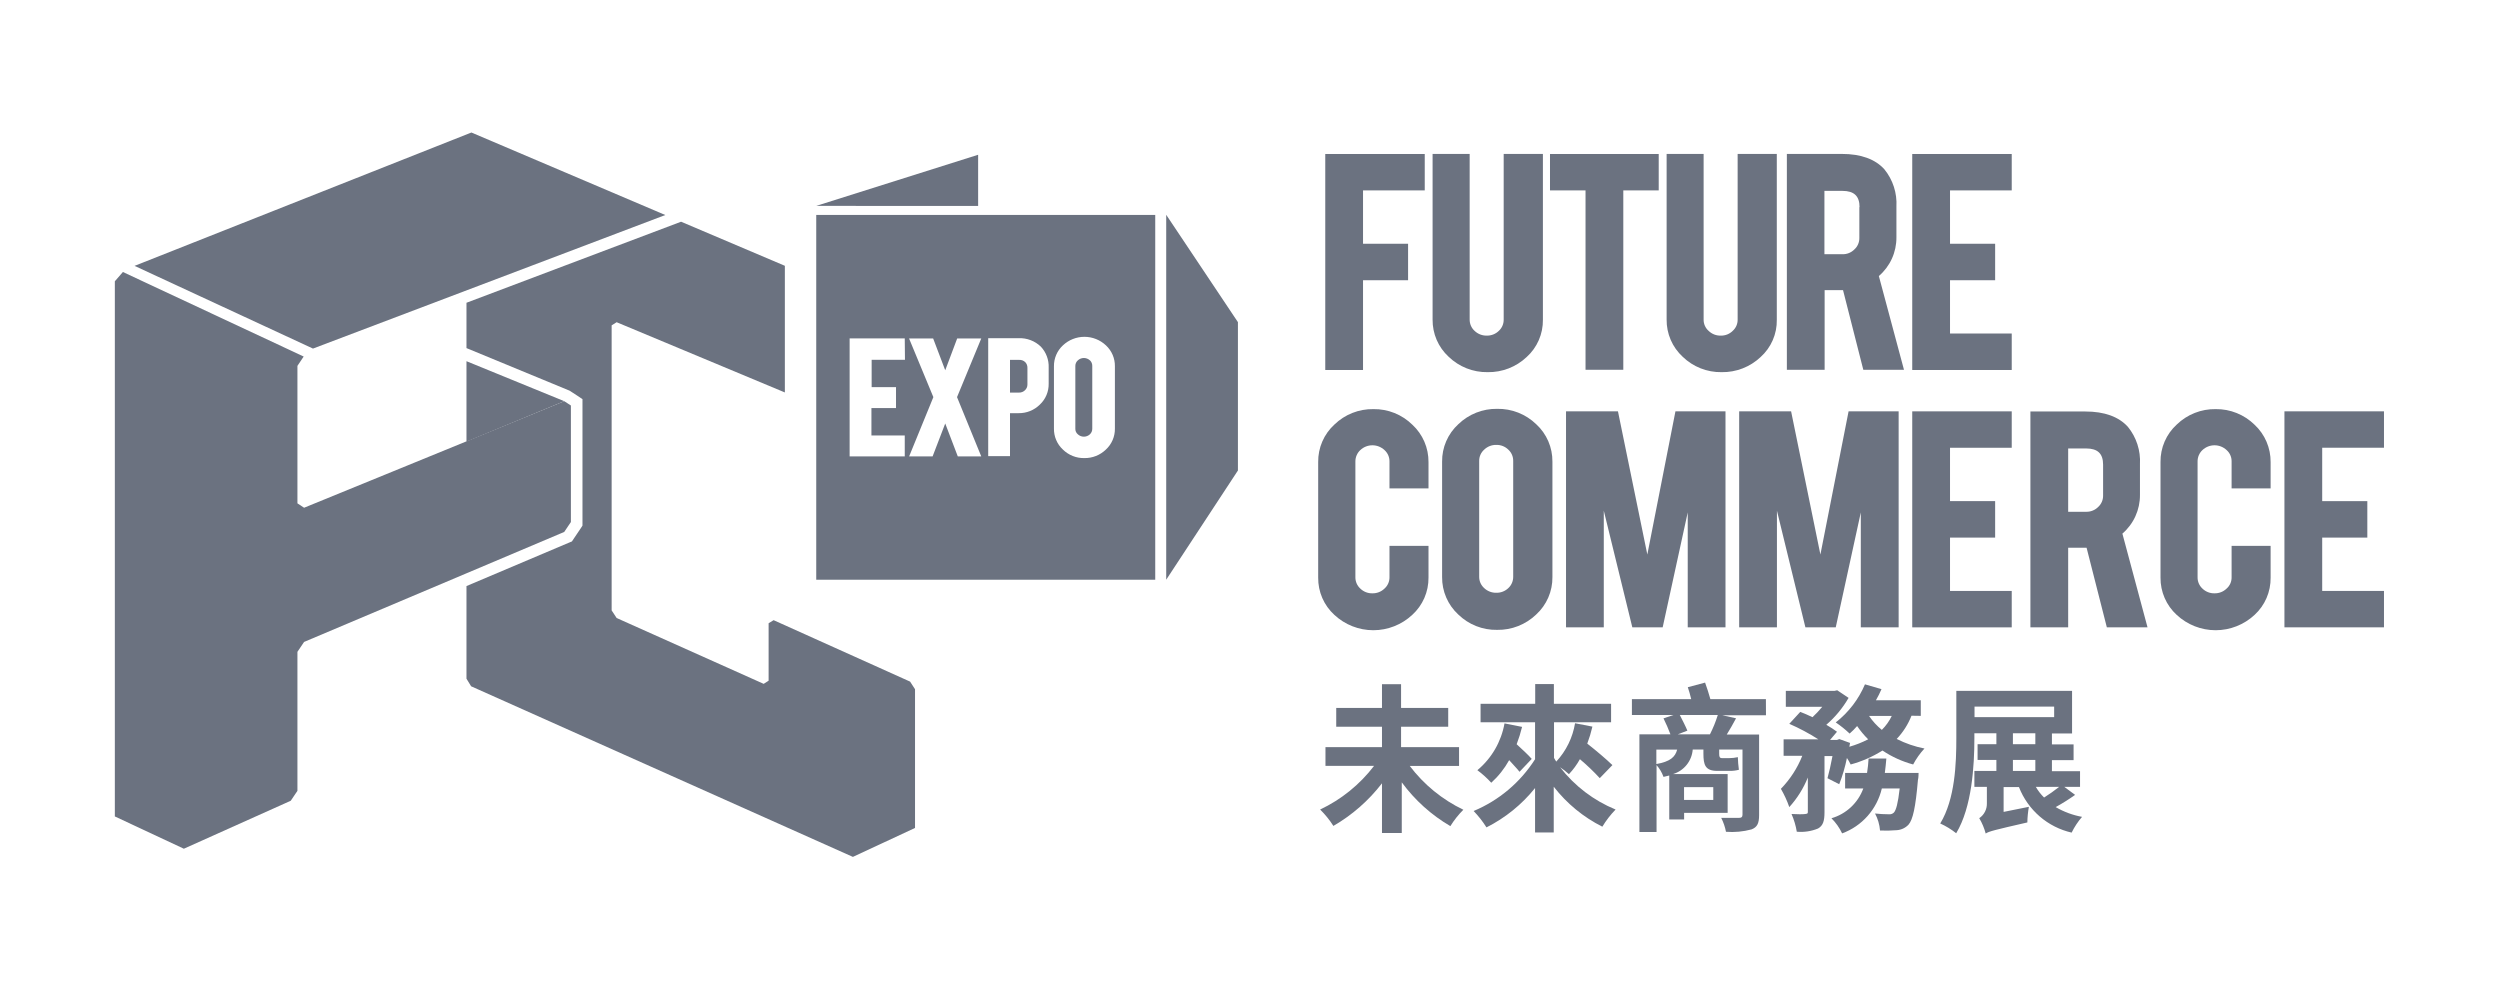 <svg width="283" height="112" viewBox="0 0 283 112" fill="none" xmlns="http://www.w3.org/2000/svg">
<g clip-path="url(#clip0_132_1245)">
<path d="M52.805 40.888V49.992L63.87 45.412L52.805 40.888Z" fill="#6B7280"/>
<path d="M75.313 24.34L53.363 15L15.232 30.096L35.429 39.459L75.313 24.34Z" fill="#6B7280"/>
<path d="M63.87 60.216L64.625 59.095V45.902L63.87 45.413L52.805 49.96L34.423 57.476L33.669 56.979V41.417L34.376 40.36L13.912 30.791L13 31.841V92.421L20.812 96.076L32.914 90.644L33.669 89.523V73.788L34.423 72.667L52.805 64.898L63.87 60.216Z" fill="#6B7280"/>
<path d="M77.097 25.098L52.805 34.272V39.404L64.374 44.181L64.484 44.228L64.594 44.299L65.348 44.789L65.937 45.183V45.902V59.095V59.498L65.717 59.837L64.963 60.958L64.743 61.29L64.381 61.44L52.805 66.343V76.828L53.332 77.688L96.548 97L103.581 93.723V78.02L103.023 77.159L87.573 70.203L87.007 70.551V77.056L86.449 77.412L69.804 69.959L69.238 69.098V36.83L69.804 36.475L88.846 44.425V30.088L77.097 25.098Z" fill="#6B7280"/>
<path d="M92.398 23.306L110.725 17.519V23.314L92.398 23.306Z" fill="#6B7280"/>
<path d="M140.133 53.26L132.015 65.624V24.316L140.133 36.467V53.26Z" fill="#6B7280"/>
<path d="M123.378 40.786C123.464 40.867 123.532 40.965 123.578 41.073C123.624 41.182 123.647 41.299 123.645 41.418V48.523C123.647 48.643 123.625 48.761 123.579 48.871C123.533 48.981 123.464 49.081 123.378 49.163C123.192 49.336 122.948 49.432 122.694 49.432C122.441 49.432 122.196 49.336 122.011 49.163C121.919 49.086 121.845 48.989 121.796 48.88C121.747 48.77 121.724 48.651 121.728 48.531V41.425C121.727 41.306 121.751 41.188 121.8 41.079C121.849 40.969 121.921 40.872 122.011 40.794C122.196 40.621 122.441 40.525 122.694 40.525C122.948 40.525 123.192 40.621 123.378 40.794V40.786ZM130.773 24.332V65.624H92.398V24.332H130.773ZM102.418 38.307H96.178V51.666H102.418V49.297H98.646V46.194H101.428V43.826H98.67V40.731H102.442L102.418 38.307ZM108.336 44.955L111.079 38.315H108.352L107 41.915L105.633 38.315H102.906L105.656 44.955L102.913 51.666H105.57L107 47.939L108.422 51.666H111.079L108.336 44.955ZM118.71 41.615C118.727 41.181 118.658 40.748 118.507 40.342C118.356 39.935 118.125 39.563 117.83 39.246C117.495 38.922 117.098 38.669 116.663 38.504C116.228 38.338 115.764 38.263 115.299 38.283H111.865V51.634H114.332V46.771H115.299C115.745 46.778 116.188 46.696 116.603 46.529C117.017 46.362 117.394 46.114 117.712 45.799C118.034 45.497 118.29 45.13 118.462 44.722C118.634 44.314 118.718 43.874 118.71 43.431V41.615ZM126.207 41.465C126.214 41.021 126.126 40.58 125.952 40.172C125.777 39.764 125.519 39.397 125.193 39.096C124.533 38.474 123.662 38.128 122.757 38.128C121.852 38.128 120.981 38.474 120.321 39.096C119.996 39.397 119.737 39.764 119.562 40.172C119.388 40.58 119.301 41.021 119.307 41.465V48.515C119.3 48.959 119.385 49.399 119.559 49.807C119.732 50.215 119.989 50.582 120.313 50.884C120.634 51.201 121.015 51.45 121.433 51.617C121.852 51.784 122.299 51.865 122.749 51.855C123.656 51.871 124.532 51.524 125.185 50.892C125.512 50.592 125.772 50.225 125.948 49.817C126.124 49.409 126.213 48.968 126.207 48.523V41.465ZM115.346 40.739H114.332V44.441H115.346C115.472 44.445 115.598 44.424 115.715 44.377C115.833 44.331 115.94 44.262 116.03 44.173C116.117 44.091 116.187 43.992 116.234 43.882C116.281 43.772 116.306 43.653 116.305 43.533V41.647C116.31 41.524 116.29 41.401 116.245 41.287C116.201 41.173 116.133 41.069 116.046 40.983C115.952 40.897 115.841 40.831 115.721 40.788C115.601 40.746 115.473 40.729 115.346 40.739V40.739Z" fill="#6B7280"/>
<path d="M154.295 31.722H159.395V27.593H154.295V21.553H161.281V17.432H150.02V41.883H154.295V31.722Z" fill="#6B7280"/>
<path d="M168.401 42.128C170.036 42.157 171.617 41.545 172.81 40.423C173.401 39.891 173.872 39.238 174.191 38.508C174.509 37.778 174.668 36.988 174.657 36.191V17.424H170.217V36.175C170.221 36.415 170.174 36.654 170.079 36.874C169.984 37.095 169.844 37.292 169.667 37.454C169.486 37.63 169.272 37.769 169.037 37.861C168.802 37.953 168.551 37.997 168.299 37.991C168.046 37.997 167.794 37.952 167.558 37.86C167.322 37.768 167.107 37.63 166.924 37.454C166.746 37.293 166.604 37.095 166.508 36.875C166.412 36.654 166.363 36.416 166.366 36.175V17.424H162.169V36.175C162.161 36.965 162.318 37.748 162.63 38.474C162.943 39.199 163.405 39.849 163.985 40.383C165.17 41.528 166.758 42.155 168.401 42.128V42.128Z" fill="#6B7280"/>
<path d="M179.482 41.859H183.758V21.553H187.766V17.432H175.459V21.553H179.482V41.859Z" fill="#6B7280"/>
<path d="M194.886 42.128C196.52 42.157 198.102 41.545 199.295 40.423C199.887 39.892 200.358 39.239 200.675 38.509C200.993 37.779 201.149 36.988 201.134 36.191V17.424H196.701V36.175C196.705 36.416 196.658 36.655 196.561 36.876C196.465 37.096 196.322 37.294 196.143 37.454C195.965 37.631 195.752 37.77 195.518 37.863C195.285 37.955 195.035 37.999 194.784 37.991C194.532 37.998 194.281 37.954 194.046 37.862C193.811 37.769 193.597 37.631 193.416 37.454C193.234 37.296 193.089 37.099 192.992 36.878C192.894 36.657 192.846 36.417 192.85 36.175V17.424H188.662V36.175C188.653 36.965 188.81 37.748 189.123 38.474C189.436 39.199 189.897 39.849 190.477 40.383C191.659 41.528 193.244 42.155 194.886 42.128V42.128Z" fill="#6B7280"/>
<path d="M206.548 32.843H208.631L210.926 41.86H215.531L212.686 31.248C213.315 30.708 213.819 30.035 214.163 29.278C214.506 28.521 214.681 27.698 214.675 26.866V23.385C214.762 21.858 214.277 20.354 213.315 19.169C212.278 18.016 210.659 17.424 208.482 17.424H202.273V41.86H206.548V32.843ZM210.478 23.448V26.938C210.482 27.181 210.435 27.422 210.338 27.646C210.242 27.869 210.099 28.069 209.92 28.232C209.742 28.412 209.53 28.553 209.296 28.647C209.063 28.74 208.812 28.785 208.56 28.777H206.525V21.608H208.56C209.881 21.608 210.501 22.193 210.501 23.448H210.478Z" fill="#6B7280"/>
<path d="M227.728 37.754H220.742V31.722H225.85V27.593H220.742V21.553H227.728V17.432H216.466V41.883H227.728V37.754Z" fill="#6B7280"/>
<path d="M155.474 46.312C153.829 46.283 152.241 46.911 151.057 48.057C150.469 48.593 150.002 49.248 149.685 49.979C149.368 50.71 149.209 51.5 149.218 52.297V65.387C149.209 66.18 149.367 66.966 149.683 67.693C149.998 68.42 150.464 69.071 151.049 69.603C152.248 70.721 153.823 71.341 155.458 71.341C157.093 71.341 158.668 70.721 159.867 69.603C160.452 69.071 160.919 68.42 161.236 67.694C161.553 66.967 161.713 66.181 161.706 65.387V61.795H157.289V65.348C157.292 65.589 157.243 65.829 157.145 66.049C157.047 66.27 156.903 66.467 156.723 66.627C156.542 66.803 156.328 66.941 156.093 67.033C155.858 67.125 155.608 67.169 155.356 67.164C155.104 67.171 154.853 67.127 154.618 67.034C154.383 66.942 154.169 66.804 153.988 66.627C153.81 66.466 153.669 66.268 153.572 66.048C153.476 65.827 153.428 65.589 153.43 65.348V52.242C153.428 51.999 153.477 51.758 153.573 51.535C153.669 51.312 153.811 51.112 153.988 50.947C154.359 50.599 154.848 50.406 155.356 50.406C155.863 50.406 156.352 50.599 156.723 50.947C156.904 51.108 157.047 51.307 157.145 51.529C157.243 51.751 157.292 51.991 157.289 52.234V55.289H161.706V52.313C161.713 51.519 161.555 50.731 161.241 50.003C160.927 49.274 160.464 48.619 159.882 48.081C159.301 47.508 158.611 47.057 157.854 46.753C157.098 46.45 156.288 46.3 155.474 46.312Z" fill="#6B7280"/>
<path d="M169.478 46.281C167.843 46.256 166.265 46.88 165.085 48.018C164.498 48.554 164.03 49.209 163.713 49.94C163.396 50.67 163.237 51.461 163.246 52.258V65.324C163.238 66.119 163.397 66.906 163.711 67.635C164.025 68.364 164.488 69.018 165.069 69.556C165.653 70.125 166.343 70.573 167.1 70.872C167.857 71.172 168.665 71.317 169.478 71.301C171.121 71.329 172.708 70.704 173.895 69.564C174.482 69.028 174.949 68.373 175.266 67.642C175.583 66.911 175.743 66.121 175.734 65.324V52.258C175.741 51.463 175.582 50.675 175.267 49.946C174.951 49.217 174.487 48.562 173.903 48.026C173.316 47.457 172.623 47.009 171.864 46.71C171.104 46.411 170.294 46.265 169.478 46.281V46.281ZM167.443 52.179C167.44 51.937 167.489 51.698 167.587 51.477C167.684 51.257 167.828 51.06 168.009 50.9C168.191 50.723 168.407 50.585 168.643 50.493C168.879 50.401 169.131 50.357 169.384 50.363C169.635 50.357 169.884 50.401 170.118 50.493C170.351 50.585 170.564 50.724 170.743 50.9C170.92 51.061 171.061 51.259 171.156 51.48C171.251 51.7 171.298 51.938 171.294 52.179V65.285C171.297 65.526 171.249 65.765 171.155 65.987C171.06 66.209 170.92 66.408 170.743 66.572C170.563 66.746 170.349 66.882 170.116 66.972C169.883 67.063 169.634 67.107 169.384 67.101C168.874 67.113 168.38 66.923 168.009 66.572C167.829 66.41 167.685 66.212 167.587 65.99C167.49 65.768 167.44 65.528 167.443 65.285V52.179Z" fill="#6B7280"/>
<path d="M186.477 62.774L183.153 46.565H177.274V71.017H181.549V57.808L184.779 71.017H188.214L191.051 58.005V71.017H195.326V46.565H189.66L186.477 62.774Z" fill="#6B7280"/>
<path d="M206.069 62.774L202.753 46.565H196.874V71.017H201.149V57.808L204.372 71.017H207.806L210.643 58.005V71.017H214.926V46.565H209.26L206.069 62.774Z" fill="#6B7280"/>
<path d="M216.466 71.017H227.728V66.895H220.742V60.856H225.85V56.726H220.742V50.687H227.728V46.565H216.466V71.017Z" fill="#6B7280"/>
<path d="M242.243 56.016V52.542C242.331 51.015 241.846 49.511 240.884 48.326C239.847 47.173 238.228 46.581 236.051 46.581H229.842V71.017H234.117V62.001H236.2L238.495 71.017H243.1L240.255 60.406C240.885 59.863 241.389 59.19 241.732 58.431C242.075 57.673 242.25 56.849 242.243 56.016V56.016ZM238.07 52.597V56.095C238.075 56.338 238.027 56.58 237.931 56.803C237.835 57.026 237.692 57.226 237.512 57.39C237.334 57.568 237.122 57.708 236.888 57.801C236.654 57.895 236.404 57.94 236.153 57.934H234.117V50.766H236.153C237.457 50.766 238.07 51.35 238.07 52.597Z" fill="#6B7280"/>
<path d="M250.825 46.312C249.181 46.283 247.593 46.911 246.409 48.057C245.821 48.593 245.353 49.248 245.036 49.979C244.719 50.71 244.56 51.5 244.57 52.297V65.387C244.562 66.18 244.722 66.965 245.037 67.692C245.353 68.418 245.817 69.07 246.401 69.603C247.6 70.721 249.175 71.341 250.81 71.341C252.445 71.341 254.02 70.721 255.219 69.603C255.8 69.069 256.262 68.417 256.575 67.691C256.888 66.964 257.044 66.179 257.034 65.387V61.795H252.617V65.348C252.622 65.59 252.574 65.83 252.476 66.051C252.378 66.272 252.233 66.469 252.051 66.627C251.87 66.803 251.656 66.941 251.421 67.033C251.186 67.125 250.936 67.169 250.684 67.164C250.432 67.171 250.181 67.127 249.946 67.034C249.711 66.942 249.497 66.804 249.316 66.627C249.14 66.465 248.999 66.268 248.904 66.047C248.809 65.826 248.762 65.588 248.766 65.348V52.242C248.763 51.999 248.81 51.759 248.905 51.536C249 51.313 249.14 51.112 249.316 50.947C249.688 50.599 250.176 50.406 250.684 50.406C251.192 50.406 251.68 50.599 252.051 50.947C252.233 51.107 252.378 51.305 252.476 51.528C252.574 51.75 252.622 51.991 252.617 52.234V55.289H257.034V52.313C257.041 51.519 256.883 50.733 256.571 50.004C256.258 49.276 255.798 48.621 255.219 48.081C254.045 46.93 252.465 46.294 250.825 46.312V46.312Z" fill="#6B7280"/>
<path d="M269.867 50.687V46.565H258.598V71.017H269.867V66.895H262.873V60.856H267.981V56.726H262.873V50.687H269.867Z" fill="#6B7280"/>
<path d="M159.584 86.705C161.185 88.819 163.265 90.519 165.651 91.663C165.091 92.222 164.598 92.845 164.181 93.518C162.029 92.261 160.157 90.574 158.68 88.56V94.292H156.44V88.671C154.937 90.623 153.068 92.262 150.939 93.495C150.511 92.821 150.007 92.198 149.438 91.639C151.837 90.505 153.931 88.81 155.544 86.697H150.043V84.573H156.44V82.267H151.261V80.136H156.44V77.451H158.601V80.136H163.938V82.267H158.601V84.573H165.164V86.705H159.584Z" fill="#6B7280"/>
<path d="M181.094 88.086C180.39 87.324 179.639 86.606 178.846 85.939C178.504 86.555 178.087 87.125 177.604 87.636C177.287 87.35 176.951 87.087 176.598 86.847C178.24 88.97 180.408 90.622 182.885 91.639C182.313 92.227 181.81 92.879 181.384 93.581C179.238 92.503 177.359 90.958 175.883 89.057V94.237H173.769V89.207C172.274 91.07 170.398 92.589 168.268 93.66C167.849 92.993 167.361 92.371 166.814 91.805C169.673 90.612 172.101 88.567 173.769 85.947V81.762H167.6V79.67H173.785V77.436H175.899V79.67H182.375V81.762H175.915V85.797L176.166 86.215C177.286 85.01 178.027 83.499 178.296 81.873L180.261 82.252C180.109 82.906 179.915 83.55 179.679 84.178C180.685 84.968 181.879 85.978 182.524 86.61L181.094 88.086ZM172.299 82.283C172.135 82.951 171.931 83.607 171.686 84.249C172.315 84.826 172.999 85.457 173.392 85.907L172.009 87.368C171.741 87.005 171.294 86.578 170.838 86.049C170.306 87.008 169.621 87.872 168.81 88.607C168.334 88.083 167.807 87.607 167.238 87.186C168.853 85.84 169.941 83.963 170.311 81.888L172.299 82.283Z" fill="#6B7280"/>
<path d="M199.908 80.965H194.949L196.521 81.312C196.183 81.96 195.805 82.591 195.467 83.152H199.13V92.271C199.13 93.218 198.91 93.637 198.273 93.889C197.331 94.143 196.353 94.234 195.381 94.158C195.275 93.608 195.093 93.077 194.839 92.579C195.625 92.579 196.623 92.579 196.882 92.579C197.141 92.579 197.251 92.484 197.251 92.216V84.849H194.611V85.315C194.611 85.654 194.65 85.82 194.941 85.82H195.735C196.068 85.82 196.4 85.783 196.725 85.71C196.737 86.188 196.776 86.665 196.843 87.139C196.492 87.232 196.129 87.274 195.766 87.265H194.399C193.023 87.265 192.827 86.578 192.827 85.299V84.849H191.617C191.567 85.481 191.329 86.084 190.933 86.578C190.538 87.072 190.004 87.435 189.4 87.621H195.57V92.018H190.642V92.76H188.96V87.786L188.308 87.944C188.133 87.453 187.867 87 187.522 86.61V94.181H185.581V83.128H189.094C188.862 82.513 188.6 81.909 188.308 81.32L189.432 80.941H184.732V79.141H191.444C191.342 78.675 191.192 78.201 191.059 77.791L193.015 77.27C193.22 77.846 193.456 78.549 193.613 79.141H199.9L199.908 80.965ZM187.499 86.491C189.07 86.207 189.628 85.702 189.856 84.857H187.499V86.491ZM193.566 83.128C193.922 82.425 194.219 81.694 194.454 80.941H190.155C190.461 81.541 190.823 82.244 191.011 82.71L189.919 83.128H193.566ZM190.634 89.105V90.55H193.943V89.105H190.634Z" fill="#6B7280"/>
<path d="M216.38 81.02C215.996 81.997 215.428 82.89 214.706 83.649C215.699 84.155 216.757 84.519 217.85 84.731C217.346 85.275 216.916 85.883 216.569 86.539C215.333 86.205 214.16 85.672 213.095 84.96C211.98 85.662 210.767 86.195 209.496 86.539C209.374 86.283 209.232 86.037 209.071 85.804C208.869 86.818 208.577 87.811 208.199 88.773L206.871 88.094C207.059 87.423 207.264 86.515 207.437 85.583H206.533V91.947C206.533 92.918 206.376 93.463 205.802 93.787C205.041 94.101 204.216 94.225 203.397 94.15C203.283 93.459 203.082 92.785 202.8 92.144C203.444 92.184 204.128 92.184 204.372 92.144C204.615 92.105 204.647 92.089 204.647 91.892V88.015C204.151 89.248 203.44 90.381 202.548 91.363C202.298 90.644 201.979 89.952 201.597 89.294C202.641 88.222 203.464 86.953 204.018 85.56H201.904V83.689H205.833C204.785 83.019 203.687 82.433 202.548 81.936L203.79 80.586C204.214 80.751 204.694 80.949 205.173 81.186C205.568 80.819 205.939 80.426 206.281 80.009H202.155V78.209H207.657L207.971 78.138L209.26 78.999C208.595 80.15 207.742 81.18 206.737 82.046C207.216 82.323 207.625 82.591 207.947 82.836L207.161 83.76H207.947L208.215 83.665L209.425 84.099L209.346 84.533C210.082 84.323 210.795 84.04 211.476 83.689C211.012 83.231 210.593 82.728 210.226 82.188C209.964 82.492 209.68 82.777 209.378 83.041C208.889 82.578 208.363 82.155 207.806 81.778C209.256 80.647 210.395 79.163 211.114 77.467L212.985 78.012C212.801 78.443 212.591 78.862 212.356 79.267H217.433V81.036L216.38 81.02ZM215.138 87.494H217.182C217.182 87.494 217.182 88.055 217.111 88.284C216.844 91.402 216.537 92.792 216.042 93.352C215.697 93.718 215.229 93.94 214.73 93.976C214.094 94.028 213.457 94.042 212.82 94.016C212.765 93.341 212.573 92.685 212.254 92.089C212.776 92.146 213.301 92.175 213.826 92.176C213.929 92.187 214.033 92.175 214.131 92.141C214.229 92.107 214.318 92.051 214.392 91.978C214.627 91.726 214.855 90.952 215.044 89.255H213.024C212.752 90.41 212.199 91.479 211.415 92.367C210.63 93.254 209.639 93.932 208.529 94.339C208.227 93.702 207.817 93.123 207.319 92.626C208.141 92.388 208.897 91.959 209.523 91.374C210.15 90.788 210.631 90.062 210.926 89.255H208.867V87.494H211.35C211.437 86.955 211.494 86.412 211.523 85.868H213.535C213.488 86.428 213.433 86.965 213.362 87.494H215.123H215.138ZM211.578 81.044C211.979 81.639 212.467 82.171 213.024 82.623C213.486 82.165 213.867 81.631 214.148 81.044H211.578Z" fill="#6B7280"/>
<path d="M234.903 89.981C234.196 90.483 233.462 90.944 232.703 91.363C233.627 91.902 234.637 92.276 235.689 92.468C235.22 93.008 234.824 93.608 234.51 94.252C233.173 93.946 231.931 93.317 230.891 92.418C229.852 91.519 229.046 90.379 228.545 89.097H226.809V91.907L229.669 91.331C229.565 91.915 229.507 92.507 229.496 93.1C225.748 93.96 225.15 94.11 224.781 94.355C224.618 93.745 224.372 93.161 224.05 92.618C224.323 92.435 224.545 92.185 224.696 91.893C224.847 91.6 224.922 91.274 224.915 90.944V89.073H223.5V87.273H225.991V86.025H223.862V84.241H225.991V83.002H223.5V83.546C223.5 86.704 223.225 91.363 221.441 94.323C220.886 93.882 220.279 93.511 219.633 93.218C221.323 90.447 221.457 86.412 221.457 83.546V78.209H234.558V83.025H232.278V84.265H234.73V86.049H232.278V87.297H235.461V89.073H233.677L234.903 89.981ZM223.516 81.178H232.53V79.986H223.516V81.178ZM227.862 84.241H230.4V83.002H227.862V84.241ZM227.862 87.273H230.4V86.025H227.862V87.273ZM230.455 89.073C230.71 89.517 231.025 89.923 231.39 90.281C231.98 89.91 232.55 89.507 233.096 89.073H230.455Z" fill="#6B7280"/>
</g>
<defs>
<clipPath id="clip0_132_1245">
<rect width="256.867" height="82" fill="white" transform="translate(13 15)"/>
</clipPath>
</defs>
</svg>

